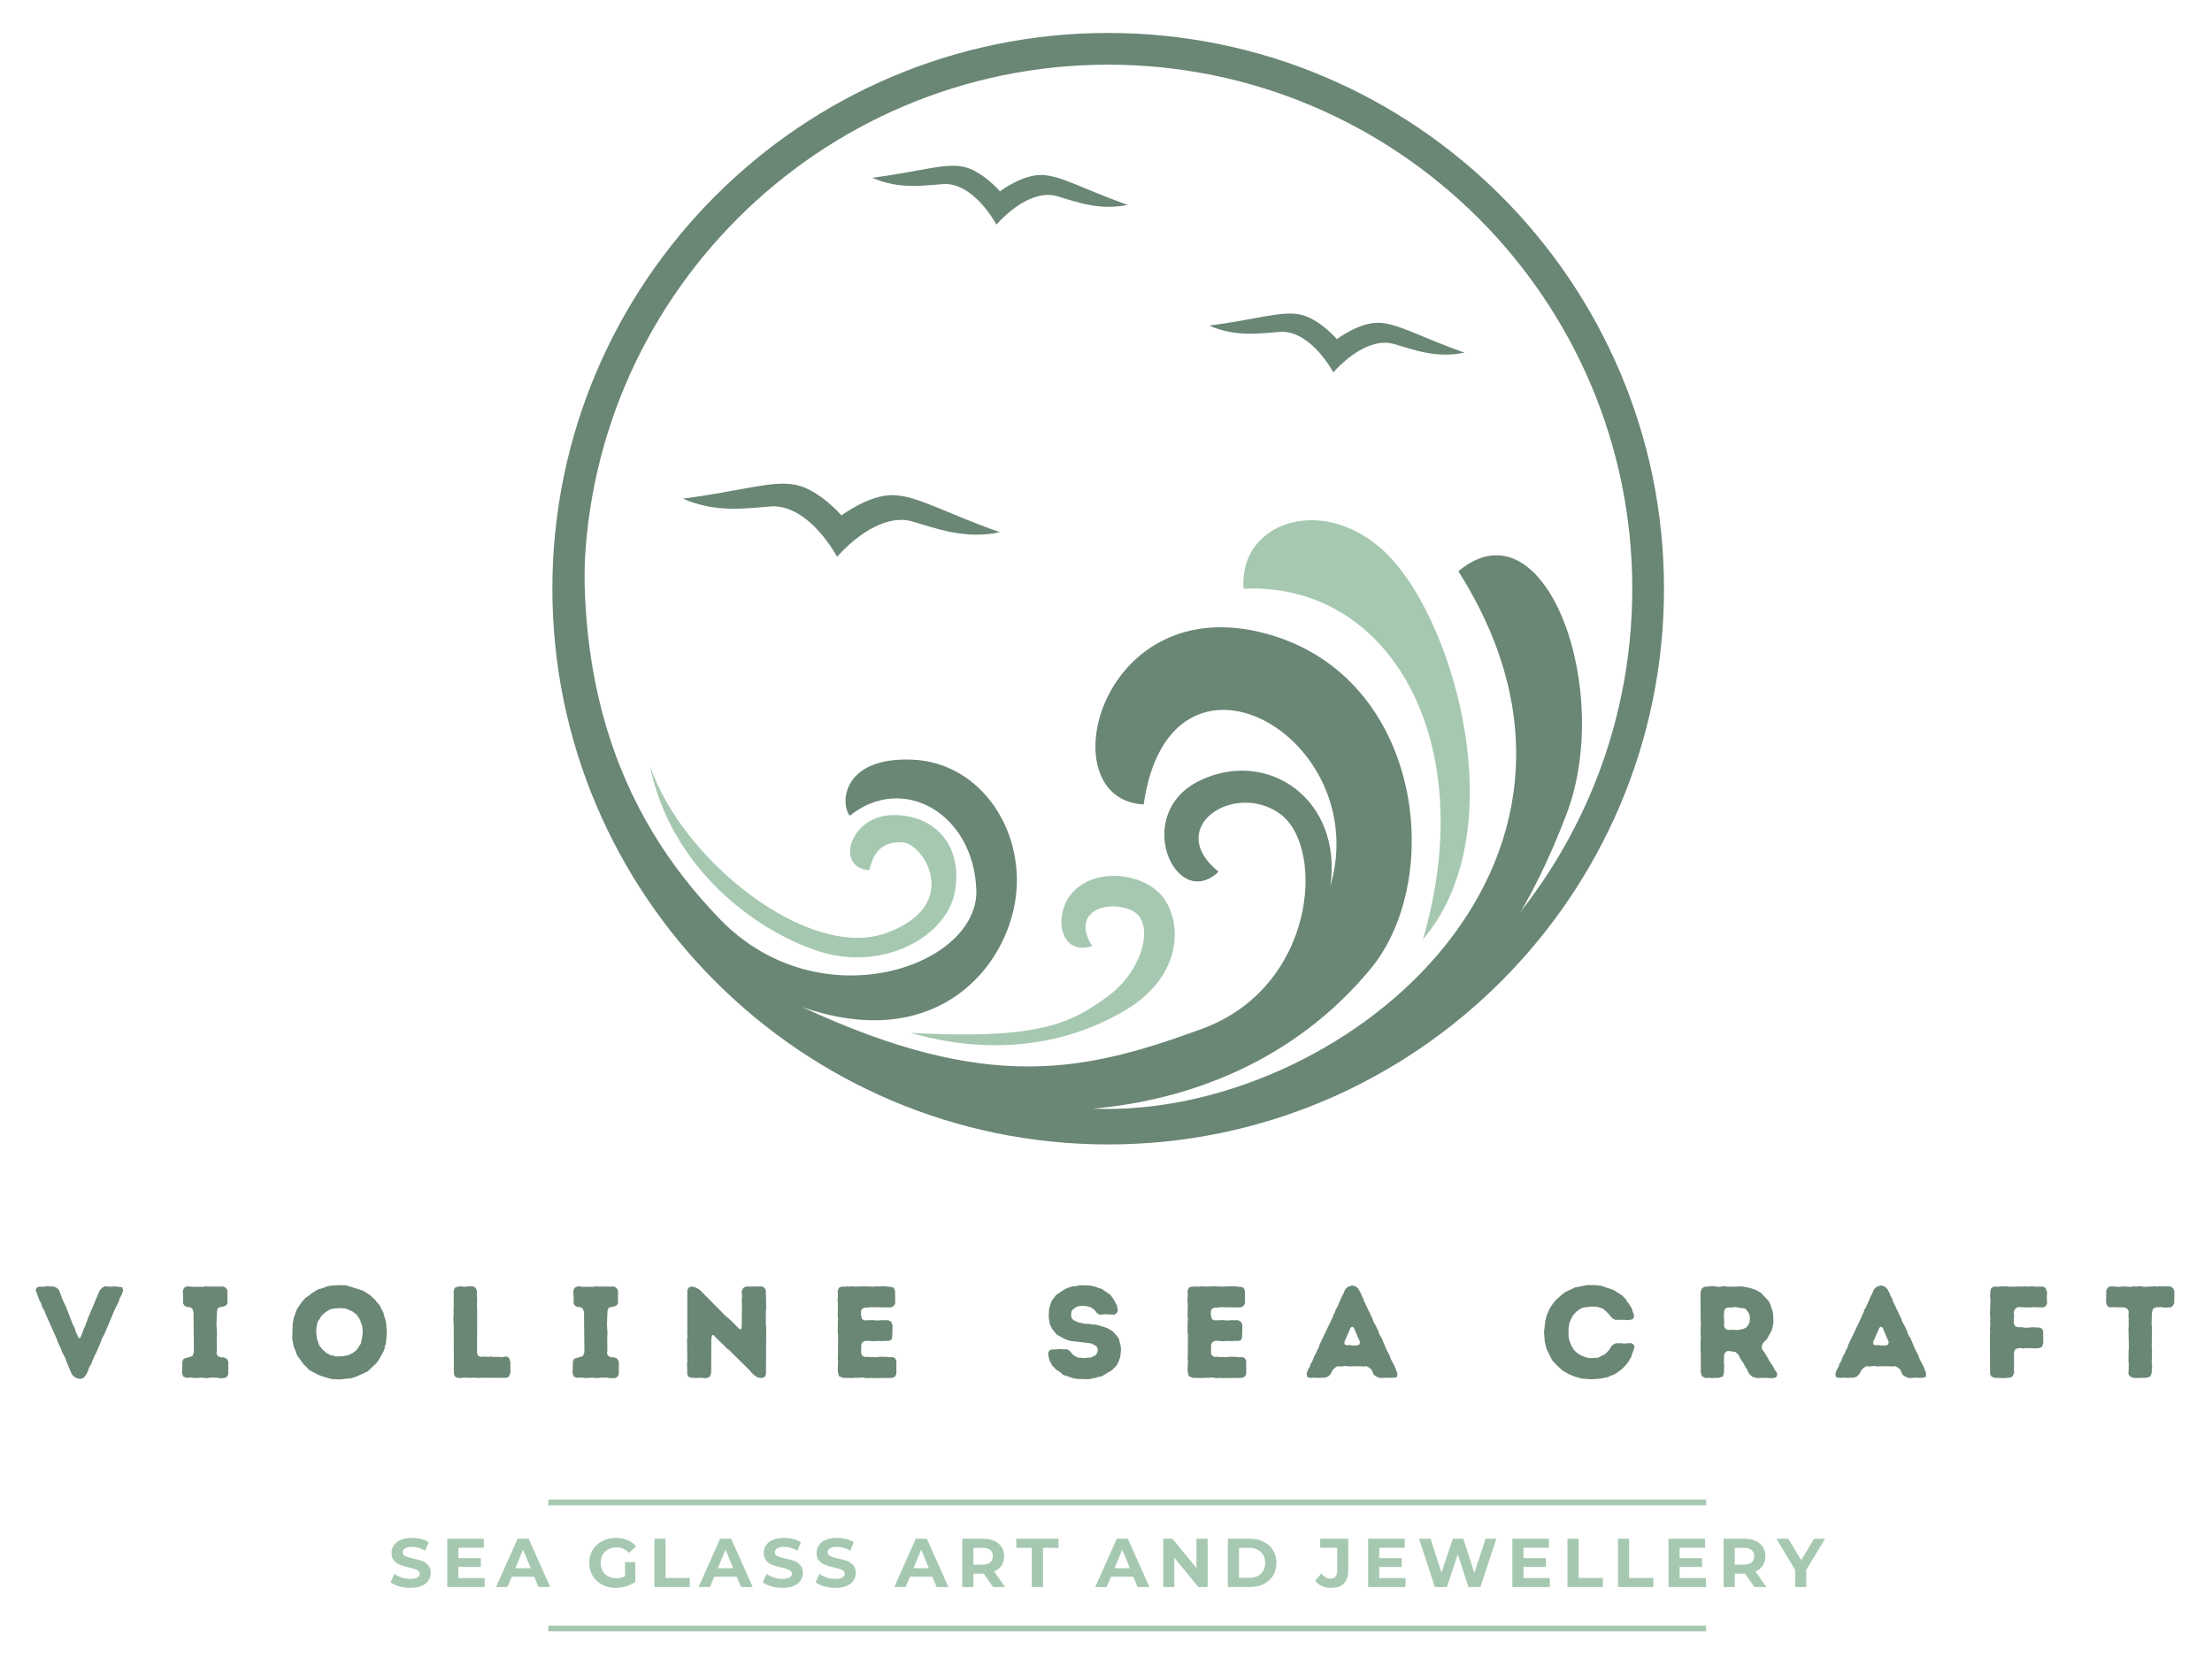 <?xml version="1.0" encoding="UTF-8" standalone="no"?> <svg xmlns="http://www.w3.org/2000/svg" xmlns:xlink="http://www.w3.org/1999/xlink" xmlns:serif="http://www.serif.com/" width="100%" height="100%" viewBox="0 0 372 280" version="1.1" xml:space="preserve" style="fill-rule:evenodd;clip-rule:evenodd;"> <g> <g transform="matrix(0.968,0,0,0.968,-55.935,-113.47)"> <path d="M250.313,128.458C200.109,128.458 159.26,169.302 159.26,219.51C159.26,269.719 200.109,310.563 250.313,310.563C300.521,310.563 341.365,269.719 341.365,219.51C341.365,169.302 300.521,128.458 250.313,128.458ZM250.313,316.073C197.068,316.073 153.75,272.755 153.75,219.51C153.75,166.266 197.068,122.948 250.313,122.948C303.557,122.948 346.875,166.266 346.875,219.51C346.875,272.755 303.557,316.073 250.313,316.073" style="fill:rgb(106,134,116);fill-rule:nonzero;"></path> </g> <g transform="matrix(0.968,0,0,0.968,-55.935,-113.47)"> <path d="M311.151,216.479C343.755,267.865 290.151,311.589 247.661,309.859C264.25,308.375 282.495,301.708 295.833,285.651C309.172,269.594 304.724,233.609 276.563,227.021C248.401,220.432 240.005,256.172 256.474,256.995C261.083,225.042 296.49,245.135 288.917,271.156C291.057,256.172 278.047,247.115 266.188,252.875C254.328,258.641 262.073,275.771 269.479,268.688C259.932,260.948 272.281,252.875 280.188,258.641C288.094,264.406 286.443,288.776 266.516,296.026C246.589,303.271 229.792,307.385 197.141,292.198C219.5,299.979 231.849,286.516 234.073,274.286C236.297,262.057 228.391,249.703 216.286,249.214C204.182,248.719 203.688,256.745 205.417,258.969C214.557,251.563 226.911,258.474 227.406,271.818C227.896,285.156 200.229,294.792 182.938,277.005C165.646,259.219 153.115,232.047 162.557,186.307C158.651,196.63 156.505,207.818 156.505,219.51C156.505,258.792 180.656,292.427 214.911,306.401C242.521,317.083 266.495,314.13 288.099,305.391C293.729,302.906 299.073,299.885 304.063,296.391C316.13,287.193 323.938,274.417 329.922,258.724C338.198,237.016 326.219,203.88 311.151,216.479" style="fill:rgb(106,134,116);fill-rule:nonzero;"></path> </g> <g transform="matrix(0.968,0,0,0.968,-55.935,-113.47)"> <path d="M215.958,296.682C238.495,297.917 243.859,294.953 250.13,290.427C256.396,285.896 258.375,277.745 254.75,275.604C251.13,273.464 243.479,275.026 247.531,281.615C241.88,283.365 240.724,276.323 243.995,272.432C247.266,268.542 254.422,268.417 258.714,271.938C263.01,275.458 264.401,286.214 253.198,292.813C242.083,299.359 229.089,300.432 215.958,296.682" style="fill:rgb(166,200,177);fill-rule:nonzero;"></path> </g> <g transform="matrix(0.968,0,0,0.968,-55.935,-113.47)"> <path d="M304.974,280.464C315.099,246.125 299.292,218.339 273.844,219.51C272.859,207.094 289.901,202.151 300.771,215.74C311.641,229.328 320.042,262.87 304.974,280.464" style="fill:rgb(166,200,177);fill-rule:nonzero;"></path> </g> <g transform="matrix(0.968,0,0,0.968,-55.935,-113.47)"> <path d="M170.708,250.323C176.432,266.943 198.38,284.167 211.719,279.349C225.057,274.531 218.266,263.849 214.682,263.604C211.099,263.354 209.557,265.208 208.818,268.417C202.76,268.047 205.417,258.969 212.828,258.844C220.25,258.724 225.057,264.156 223.698,272.063C222.339,279.969 211.182,286.104 200.068,282.521C188.948,278.938 174.292,267.99 170.708,250.323" style="fill:rgb(166,200,177);fill-rule:nonzero;"></path> </g> <g transform="matrix(0.968,0,0,0.968,-55.935,-113.47)"> <path d="M297.266,173.307C293.885,173.234 290.042,176.146 290.042,176.146C290.042,176.146 286.896,172.495 283.573,171.854C280.255,171.214 275.906,172.771 267.865,173.792C272.547,175.875 276.885,175.109 280.224,174.885C283.563,174.661 286.995,177.693 289.427,181.917C292.698,178.302 296.682,176.057 299.901,176.974C303.12,177.891 307.198,179.552 312.214,178.495C304.568,175.813 300.646,173.375 297.266,173.307" style="fill:rgb(106,134,116);fill-rule:nonzero;"></path> </g> <g transform="matrix(0.968,0,0,0.968,-55.935,-113.47)"> <path d="M238.734,147.625C235.354,147.552 231.51,150.464 231.51,150.464C231.51,150.464 228.37,146.813 225.047,146.172C221.724,145.531 217.38,147.089 209.339,148.109C214.021,150.193 218.354,149.427 221.698,149.203C225.036,148.984 228.464,152.016 230.901,156.24C234.167,152.62 238.156,150.375 241.375,151.292C244.594,152.214 248.672,153.87 253.688,152.818C246.042,150.13 242.115,147.693 238.734,147.625" style="fill:rgb(106,134,116);fill-rule:nonzero;"></path> </g> <g transform="matrix(0.968,0,0,0.968,-55.935,-113.47)"> <path d="M212.948,203.255C208.75,203.167 203.979,206.776 203.979,206.776C203.979,206.776 200.073,202.245 195.948,201.448C191.823,200.651 186.427,202.589 176.443,203.854C182.255,206.443 187.641,205.49 191.786,205.214C195.938,204.943 200.193,208.703 203.219,213.948C207.276,209.458 212.224,206.667 216.224,207.807C220.224,208.948 225.286,211.01 231.51,209.698C222.016,206.365 217.146,203.339 212.948,203.255" style="fill:rgb(106,134,116);fill-rule:nonzero;"></path> </g> <g transform="matrix(0.968,0,0,0.968,6,231.726)"> <path d="M7.797,0.203L8.339,0.021L8.839,-0.635L9.13,-1.271L9.266,-1.745L9.698,-2.469L9.833,-2.922L10.063,-3.401L10.198,-3.786L10.448,-4.193L11.328,-6.255L11.49,-6.755L11.896,-7.479L13.87,-12.146L14.094,-12.552L14.479,-13.37L14.594,-13.802L15.026,-14.594L15.182,-15.203L15.068,-15.682L14.661,-15.771L14.188,-15.818L13.776,-15.885L13.349,-15.839L12.896,-15.818L12.031,-15.906L11.536,-15.615L11.151,-15.229L9.042,-10.245L8.906,-9.766L8.703,-9.38L8.609,-8.974L8.385,-8.568L7.932,-7.297L7.703,-6.891L7.453,-6.932L6.891,-8.156L6.797,-8.589L6.411,-9.359L5.281,-12.302L4.693,-13.505L4.057,-15.229L3.672,-15.615L3.151,-15.839L1.859,-15.885L1.406,-15.818L0.542,-15.818L0.182,-15.656L0,-15.203L0.724,-13.281L0.953,-12.937L1.063,-12.51L1.245,-12.057L1.495,-11.714L1.656,-11.24L3.693,-6.661L3.828,-6.208L4.396,-5.031L4.552,-4.552L4.938,-3.786L5.188,-3.375L5.302,-2.922L6.208,-0.771L6.411,-0.432L6.865,-0.047L7.365,0.135L7.797,0.203Z" style="fill:rgb(106,134,116);"></path> <g transform="matrix(1,0,0,1,24.337,0)"> <path d="M7.589,0.089L8.5,0.047L8.906,-0.182L9.13,-0.609L9.13,-2.854L8.859,-3.286L8.359,-3.536L7.885,-3.536L7.344,-3.719L7.068,-4.24L7.135,-4.667L7.115,-7.161L7.161,-7.661L7.068,-9.292L7.161,-11.578L7.318,-12.099L7.818,-12.302L8.271,-12.37L8.745,-12.552L8.974,-12.917L8.995,-15.161L8.724,-15.589L8.318,-15.839L5.573,-15.839L5.167,-15.885L4.714,-15.792L2.854,-15.792L2.427,-15.865L1.901,-15.865L1.448,-15.635L1.224,-15.094L1.292,-13.417L1.245,-12.984L1.495,-12.531L1.995,-12.281L2.448,-12.281L2.88,-12.01L3.083,-11.396L3.151,-4.443L2.901,-3.76L1.406,-3.307L1.156,-2.901L1.089,-0.818L1.313,-0.203L1.766,0L2.198,0L2.63,-0.047L3.286,0.047L3.99,0.021L4.443,-0.021L5.349,0.068L6.026,-0.021L7.135,-0.021L7.589,0.089Z" style="fill:rgb(106,134,116);"></path> </g> <g transform="matrix(1,0,0,1,43.69,0)"> <path d="M9.089,0.297L11.104,0.089L11.964,-0.182L13.979,-1.089L15.568,-2.604L15.865,-3.016L16.745,-4.578L16.906,-5.01L16.974,-5.464L17.109,-5.823L17.198,-6.323L17.313,-7.906L17.198,-9.474L17.016,-10.312L16.839,-10.786L16.724,-11.307L16.318,-12.057L16.156,-12.464L15.865,-12.849L15.589,-13.12L15.297,-13.526L14.323,-14.411L13.167,-15.135L10.198,-16.068L9.13,-16.089L7.547,-16L7.094,-15.906L6.641,-15.771L6.229,-15.589L5.37,-15.365L4.214,-14.641L3.896,-14.365L3.172,-13.87L2.563,-13.187L1.792,-12.057L1.589,-11.672L1.156,-10.422L0.974,-9.448L0.885,-6.823L1.135,-5.391L1.474,-4.625L1.609,-4.146L1.833,-3.74L2.901,-2.286L3.536,-1.677L3.828,-1.339L5.37,-0.521L5.802,-0.339L7.729,0.229L9.089,0.297ZM8.453,-3.693L8,-3.854L7.589,-3.896L6.823,-4.307L6.12,-4.917L5.891,-5.234L5.599,-5.552L5.167,-6.823L5.052,-7.953L5.078,-8.635L5.234,-9.474L5.37,-9.88L5.641,-10.198L5.844,-10.583L6.141,-10.943L6.479,-11.24L7.135,-11.693L7.547,-11.896L8.021,-12.01L9.063,-12.099L10.151,-12.031L11.354,-11.51L12.057,-10.99L12.578,-10.219L12.755,-9.812L12.896,-9.359L13.052,-8.953L13.141,-7.974L13.005,-6.844L12.802,-5.917L12.552,-5.573L12.349,-5.234L12.078,-4.828L11.375,-4.281L10.969,-4.099L10.604,-3.896L10.198,-3.854L9.766,-3.74L8.453,-3.693Z" style="fill:rgb(106,134,116);"></path> </g> <g transform="matrix(1,0,0,1,70.927,0)"> <path d="M1.724,-0.818L1.88,-0.229L2.313,0L2.766,0.047L3.719,-0.021L4.599,0.021L5.464,-0.021L5.891,0.047L6.391,0L10.875,0.021L11.307,-0.203L11.557,-0.906L11.536,-2.74L11.328,-3.422L10.922,-3.693L10.448,-3.646L10.016,-3.557L9.542,-3.625L8.609,-3.604L8.156,-3.693L7.75,-3.625L6.865,-3.672L6.391,-3.625L5.938,-3.807L5.755,-4.26L5.776,-11.943L5.734,-12.484L5.776,-13.391L5.708,-14.682L5.734,-15.115L5.505,-15.615L5.052,-15.885L4.172,-15.885L3.719,-15.792L2.807,-15.885L2.38,-15.818L1.901,-15.635L1.698,-15.135L1.698,-11.964L1.656,-11.536L1.698,-11.083L1.63,-10.245L1.656,-9.745L1.698,-9.312L1.724,-0.818Z" style="fill:rgb(106,134,116);"></path> </g> <g transform="matrix(1,0,0,1,92.182,0)"> <path d="M7.589,0.089L8.5,0.047L8.906,-0.182L9.13,-0.609L9.13,-2.854L8.859,-3.286L8.359,-3.536L7.885,-3.536L7.344,-3.719L7.068,-4.24L7.135,-4.667L7.115,-7.161L7.161,-7.661L7.068,-9.292L7.161,-11.578L7.318,-12.099L7.818,-12.302L8.271,-12.37L8.745,-12.552L8.974,-12.917L8.995,-15.161L8.724,-15.589L8.318,-15.839L5.573,-15.839L5.167,-15.885L4.714,-15.792L2.854,-15.792L2.427,-15.865L1.901,-15.865L1.448,-15.635L1.224,-15.094L1.292,-13.417L1.245,-12.984L1.495,-12.531L1.995,-12.281L2.448,-12.281L2.88,-12.01L3.083,-11.396L3.151,-4.443L2.901,-3.76L1.406,-3.307L1.156,-2.901L1.089,-0.818L1.313,-0.203L1.766,0L2.198,0L2.63,-0.047L3.286,0.047L3.99,0.021L4.443,-0.021L5.349,0.068L6.026,-0.021L7.135,-0.021L7.589,0.089Z" style="fill:rgb(106,134,116);"></path> </g> <g transform="matrix(1,0,0,1,111.535,0)"> <path d="M13.37,-0.385L13.979,-0.021L14.615,0.047L15.115,-0.115L15.339,-0.568L15.385,-8.839L15.318,-9.224L15.318,-11.464L15.385,-12.01L15.318,-15.161L15.094,-15.615L14.641,-15.865L11.828,-15.839L11.396,-15.589L11.151,-15.115L11.125,-14.641L11.193,-14.276L11.125,-13.323L11.172,-12.828L11.125,-8.771L10.99,-8.385L10.651,-8.542L9.042,-10.151L8.406,-10.651L3.943,-15.161L3.604,-15.432L3.083,-15.703L2.401,-15.865L1.88,-15.635L1.677,-15.203L1.677,-8.339L1.656,-7.953L1.698,-7.026L1.63,-6.641L1.677,-2.922L1.63,-2.495L1.677,-0.589L1.88,-0.156L2.354,0L3.286,0.047L3.786,0L4.667,0.068L5.146,0.047L5.599,-0.182L5.823,-0.885L5.844,-6.615L5.891,-7.068L6.052,-7.453L6.344,-7.344L6.641,-6.958L8.25,-5.417L8.542,-5.078L8.927,-4.828L12.443,-1.339L13.031,-0.682L13.37,-0.385Z" style="fill:rgb(106,134,116);"></path> </g> <g transform="matrix(1,0,0,1,137.684,0)"> <path d="M7.885,0.068L11.125,0.021L11.604,-0.182L11.849,-0.656L11.849,-2.948L11.604,-3.401L11.125,-3.604L10.604,-3.557L10.172,-3.625L9.021,-3.646L8.271,-3.557L7.818,-3.604L7.318,-3.578L6.891,-3.646L6.391,-3.604L5.917,-3.828L5.734,-4.24L5.734,-5.667L5.938,-6.141L6.344,-6.391L7.026,-6.411L7.75,-6.344L8.609,-6.391L9.542,-6.37L9.995,-6.411L10.516,-6.391L10.969,-6.573L11.125,-7.026L11.193,-9.062L10.969,-9.698L10.448,-9.995L9.109,-9.995L8.635,-9.948L7.682,-10.016L6.37,-9.969L5.891,-10.172L5.708,-10.875L5.708,-11.578L5.917,-12.01L6.411,-12.193L6.844,-12.167L7.276,-12.26L10.516,-12.214L10.943,-12.234L11.422,-12.51L11.646,-12.917L11.625,-13.37L11.646,-13.823L11.604,-15.182L11.396,-15.615L10.943,-15.792L10.469,-15.792L10.063,-15.885L8.224,-15.865L7.729,-15.818L7.276,-15.865L6.891,-15.839L6.438,-15.885L4.578,-15.839L4.125,-15.906L3.693,-15.818L3.286,-15.865L2.833,-15.818L2.38,-15.839L1.901,-15.656L1.656,-15.182L1.698,-14.323L1.63,-13.391L1.698,-12.896L1.656,-10.672L1.724,-10.198L1.677,-9.766L1.656,-7.906L1.724,-7.5L1.698,-3.828L1.656,-3.401L1.724,-2.948L1.656,-1.38L1.698,-0.885L1.88,-0.271L2.563,0.021L4.193,0.047L4.693,0L5.099,0.021L6.026,-0.047L6.458,0.047L6.979,0.068L7.432,0.021L7.885,0.068Z" style="fill:rgb(106,134,116);"></path> </g> <g transform="matrix(1,0,0,1,174.939,0)"> <path d="M6.094,0.203L7.885,0.25L8.339,0.203L8.792,0.089L9.245,0.021L9.698,-0.156L10.104,-0.203L10.536,-0.406L12.078,-1.339L12.734,-2.016L12.964,-2.333L13.208,-2.833L13.349,-3.24L13.484,-3.625L13.62,-4.76L13.573,-5.484L13.234,-6.797L12.984,-7.161L12.396,-7.839L11.99,-8.203L11.625,-8.385L11.219,-8.635L9.448,-9.177L8.995,-9.245L8.542,-9.266L8.068,-9.359L7.411,-9.359L6.208,-9.609L5.37,-10.016L5.031,-10.333L4.938,-11.01L5.052,-11.625L5.323,-11.917L5.667,-12.167L6.026,-12.37L6.438,-12.464L7.161,-12.484L7.885,-12.396L8.292,-12.281L8.703,-12.01L9.089,-11.693L9.427,-11.24L9.927,-10.943L10.99,-11.036L11.604,-10.99L12.057,-10.99L12.464,-10.943L12.896,-11.26L13.073,-11.646L12.984,-12.078L12.938,-12.51L12.302,-13.687L11.807,-14.365L10.313,-15.406L9.042,-15.839L8.156,-16.021L6.411,-16.068L5.917,-15.932L5.464,-15.906L5.052,-15.839L4.193,-15.568L3.422,-15.115L2.333,-14.365L1.542,-13.302L1.135,-12.057L1.063,-10.943L1.089,-10.245L1.245,-9.333L1.609,-8.542L2.448,-7.5L3.99,-6.661L4.802,-6.391L8.359,-5.984L9.177,-5.599L9.474,-5.323L9.609,-4.76L9.427,-4.193L9.13,-3.854L8.359,-3.51L7.661,-3.469L7.25,-3.401L6.094,-3.51L5.708,-3.719L5.323,-3.964L4.578,-4.781L4.125,-4.964L3.719,-4.917L3.286,-4.984L1.542,-4.896L1.135,-4.714L0.953,-4.24L1.021,-3.786L1.109,-3.333L1.245,-2.922L1.677,-2.083L1.995,-1.792L2.286,-1.448L3.083,-0.953L3.401,-0.609L3.828,-0.406L4.281,-0.271L5.167,0.047L6.094,0.203Z" style="fill:rgb(106,134,116);"></path> </g> <g transform="matrix(1,0,0,1,198.461,0)"> <path d="M7.885,0.068L11.125,0.021L11.604,-0.182L11.849,-0.656L11.849,-2.948L11.604,-3.401L11.125,-3.604L10.604,-3.557L10.172,-3.625L9.021,-3.646L8.271,-3.557L7.818,-3.604L7.318,-3.578L6.891,-3.646L6.391,-3.604L5.917,-3.828L5.734,-4.24L5.734,-5.667L5.938,-6.141L6.344,-6.391L7.026,-6.411L7.75,-6.344L8.609,-6.391L9.542,-6.37L9.995,-6.411L10.516,-6.391L10.969,-6.573L11.125,-7.026L11.193,-9.062L10.969,-9.698L10.448,-9.995L9.109,-9.995L8.635,-9.948L7.682,-10.016L6.37,-9.969L5.891,-10.172L5.708,-10.875L5.708,-11.578L5.917,-12.01L6.411,-12.193L6.844,-12.167L7.276,-12.26L10.516,-12.214L10.943,-12.234L11.422,-12.51L11.646,-12.917L11.625,-13.37L11.646,-13.823L11.604,-15.182L11.396,-15.615L10.943,-15.792L10.469,-15.792L10.063,-15.885L8.224,-15.865L7.729,-15.818L7.276,-15.865L6.891,-15.839L6.438,-15.885L4.578,-15.839L4.125,-15.906L3.693,-15.818L3.286,-15.865L2.833,-15.818L2.38,-15.839L1.901,-15.656L1.656,-15.182L1.698,-14.323L1.63,-13.391L1.698,-12.896L1.656,-10.672L1.724,-10.198L1.677,-9.766L1.656,-7.906L1.724,-7.5L1.698,-3.828L1.656,-3.401L1.724,-2.948L1.656,-1.38L1.698,-0.885L1.88,-0.271L2.563,0.021L4.193,0.047L4.693,0L5.099,0.021L6.026,-0.047L6.458,0.047L6.979,0.068L7.432,0.021L7.885,0.068Z" style="fill:rgb(106,134,116);"></path> </g> <g transform="matrix(1,0,0,1,220.51,0)"> <path d="M13.37,0.047L14.229,-0.021L14.661,0.021L15.365,0L16,-0.115L16.068,-0.656L15.906,-1.177L15.568,-2.016L14.953,-3.193L14.641,-4.031L14.188,-4.849L13.323,-6.911L13.099,-7.25L12.87,-7.682L12.734,-8.182L12.531,-8.521L12.396,-8.88L11.917,-9.719L11.76,-10.198L10.266,-13.349L10.13,-13.802L9.88,-14.208L9.745,-14.615L9.313,-15.406L8.927,-15.818L8.182,-16.042L7.453,-15.792L7.047,-15.406L6.844,-15.026L6.682,-14.573L6.479,-14.255L5.573,-12.167L5.323,-11.828L5.214,-11.375L4.964,-10.943L4.828,-10.536L2.516,-5.687L2.38,-5.187L2.151,-4.849L1.995,-4.396L1.589,-3.672L1.245,-2.766L0.995,-2.448L0.885,-2.042L0.432,-1.135L0.297,-0.682L0.406,-0.115L0.859,0.021L1.745,-0.021L2.198,0.021L3.469,-0.021L3.99,-0.182L4.417,-0.589L4.828,-1.339L5.255,-1.766L5.734,-2.016L6.161,-1.948L7.115,-2.042L7.521,-1.974L9.745,-1.995L10.151,-1.948L10.651,-2.016L11.151,-1.766L11.578,-1.406L11.781,-0.974L11.917,-0.568L12.37,-0.229L12.896,0L13.37,0.047ZM8.224,-5.599L7.771,-5.687L7.25,-5.641L6.891,-5.802L6.865,-6.229L7.932,-8.677L8.182,-8.88L8.5,-8.703L9.563,-6.208L9.474,-5.802L9.13,-5.62L8.224,-5.599Z" style="fill:rgb(106,134,116);"></path> </g> <g transform="matrix(1,0,0,1,261.231,0)"> <path d="M7.885,0.182L9.021,0.271L10.604,0.156L11.943,-0.115L12.349,-0.339L12.828,-0.5L13.208,-0.682L14.323,-1.474L14.953,-2.109L15.479,-2.786L15.953,-3.604L16.542,-5.323L16.406,-5.734L15.953,-6.026L14.682,-5.937L14.229,-6.005L13.776,-5.984L13.323,-6.005L12.802,-5.734L12.443,-5.37L12.214,-4.937L11.693,-4.349L11.328,-4.031L10.99,-3.896L10.198,-3.469L8.995,-3.401L8.339,-3.469L7.521,-3.76L6.729,-4.172L6.073,-4.76L5.573,-5.552L5.417,-6.005L5.255,-6.323L5.146,-6.729L5.078,-7.229L5.078,-8.609L5.234,-9.516L5.573,-10.333L5.802,-10.766L6.344,-11.396L6.891,-11.828L7.5,-12.167L9.021,-12.37L9.995,-12.328L10.698,-12.125L11.104,-11.964L11.422,-11.714L12.078,-11.057L12.328,-10.719L12.755,-10.286L13.281,-10.036L13.688,-10.083L14.161,-10.062L14.615,-10.083L15.25,-10.016L15.932,-10.083L16.318,-10.266L16.474,-10.719L16.339,-11.219L16.177,-11.625L16.042,-12.099L15.792,-12.464L15.589,-12.828L15.271,-13.208L15.026,-13.641L14.391,-14.297L12.849,-15.271L10.672,-16L10.245,-16.021L9.792,-16.089L8.385,-16.109L6.188,-15.682L4.51,-14.885L3.854,-14.391L2.88,-13.505L2.266,-12.734L1.833,-12.078L1.271,-10.807L1.042,-9.88L0.818,-7.932L0.953,-6.276L1.271,-4.984L2.245,-3.016L3.172,-2.016L4.193,-1.135L5.167,-0.609L6.188,-0.182L6.594,-0.089L7.047,0.068L7.453,0.156L7.885,0.182Z" style="fill:rgb(106,134,116);"></path> </g> <g transform="matrix(1,0,0,1,287.584,0)"> <path d="M1.698,-0.927L1.927,-0.229L2.583,0.068L3.036,0L3.76,0.068L4.125,0.021L4.802,0.021L5.531,-0.203L5.734,-0.859L5.734,-1.63L5.776,-2.042L5.708,-2.516L5.755,-3.964L5.958,-4.417L6.391,-4.667L7.703,-4.484L8.156,-4.099L8.427,-3.646L8.609,-3.24L9.089,-2.562L9.516,-1.745L9.766,-1.406L9.948,-0.953L10.198,-0.568L10.698,-0.156L11.464,0.047L13.255,0.021L13.688,0.068L14.432,0.047L14.865,-0.156L15,-0.656L14.75,-1.156L14.479,-1.474L14.297,-1.901L13.526,-3.057L13.323,-3.469L12.599,-4.646L12.328,-4.984L12.302,-5.531L12.51,-6.026L12.828,-6.37L13.141,-6.641L14.026,-8.224L14.323,-9.542L14.276,-10.969L14.208,-11.422L13.802,-12.714L13.62,-13.099L13.37,-13.458L12.078,-14.818L11.286,-15.25L10.422,-15.547L9.13,-15.839L8.406,-15.865L7.75,-15.818L6.391,-15.818L5.938,-15.906L5.484,-15.906L5.078,-15.792L4.625,-15.792L4.172,-15.885L3.672,-15.906L2.333,-15.792L1.927,-15.568L1.656,-14.932L1.677,-9.745L1.724,-9.292L1.656,-8.385L1.677,-7.885L1.677,-7.432L1.724,-7L1.677,-6.573L1.656,-4.734L1.698,-4.281L1.698,-0.927ZM6.391,-8.292L5.938,-8.542L5.755,-8.906L5.755,-10.266L5.708,-10.651L5.755,-11.604L5.958,-12.031L6.438,-12.214L6.891,-12.193L7.797,-12.281L8.427,-12.146L9.021,-12.099L9.448,-11.99L10.016,-11.286L10.151,-10.922L10.245,-10.333L10.172,-9.651L9.969,-9.198L9.719,-8.859L9.474,-8.656L9.063,-8.474L8.406,-8.318L7.974,-8.292L6.891,-8.339L6.391,-8.292Z" style="fill:rgb(106,134,116);"></path> </g> <g transform="matrix(1,0,0,1,312.375,0)"> <path d="M13.37,0.047L14.229,-0.021L14.661,0.021L15.365,0L16,-0.115L16.068,-0.656L15.906,-1.177L15.568,-2.016L14.953,-3.193L14.641,-4.031L14.188,-4.849L13.323,-6.911L13.099,-7.25L12.87,-7.682L12.734,-8.182L12.531,-8.521L12.396,-8.88L11.917,-9.719L11.76,-10.198L10.266,-13.349L10.13,-13.802L9.88,-14.208L9.745,-14.615L9.313,-15.406L8.927,-15.818L8.182,-16.042L7.453,-15.792L7.047,-15.406L6.844,-15.026L6.682,-14.573L6.479,-14.255L5.573,-12.167L5.323,-11.828L5.214,-11.375L4.964,-10.943L4.828,-10.536L2.516,-5.687L2.38,-5.187L2.151,-4.849L1.995,-4.396L1.589,-3.672L1.245,-2.766L0.995,-2.448L0.885,-2.042L0.432,-1.135L0.297,-0.682L0.406,-0.115L0.859,0.021L1.745,-0.021L2.198,0.021L3.469,-0.021L3.99,-0.182L4.417,-0.589L4.828,-1.339L5.255,-1.766L5.734,-2.016L6.161,-1.948L7.115,-2.042L7.521,-1.974L9.745,-1.995L10.151,-1.948L10.651,-2.016L11.151,-1.766L11.578,-1.406L11.781,-0.974L11.917,-0.568L12.37,-0.229L12.896,0L13.37,0.047ZM8.224,-5.599L7.771,-5.687L7.25,-5.641L6.891,-5.802L6.865,-6.229L7.932,-8.677L8.182,-8.88L8.5,-8.703L9.563,-6.208L9.474,-5.802L9.13,-5.62L8.224,-5.599Z" style="fill:rgb(106,134,116);"></path> </g> <g transform="matrix(1,0,0,1,337.89,0)"> <path d="M1.656,-0.656L1.88,-0.229L2.38,0L3.964,0.068L5.099,-0.021L5.573,-0.229L5.844,-0.906L5.776,-1.63L5.823,-2.062L5.802,-4.464L6.005,-4.917L6.458,-5.12L6.958,-5.167L7.432,-5.078L7.885,-5.167L8.339,-5.12L8.813,-5.146L9.266,-5.099L10.198,-5.146L10.672,-5.37L10.901,-6.073L10.875,-8.089L10.651,-8.542L10.172,-8.724L9.063,-8.771L7.865,-8.677L6.979,-8.792L6.479,-8.771L6.026,-8.953L5.776,-9.427L5.776,-10.062L5.823,-10.49L5.776,-11.51L6.005,-11.964L6.438,-12.26L7.161,-12.26L7.818,-12.214L8.224,-12.234L8.677,-12.214L9.156,-12.26L10.875,-12.214L11.328,-12.443L11.557,-12.896L11.51,-14.047L11.557,-14.911L11.286,-15.589L10.901,-15.839L9.542,-15.818L9.042,-15.885L8.156,-15.839L7.75,-15.885L7.068,-15.839L6.615,-15.865L5.917,-15.818L5.031,-15.818L4.625,-15.865L3.469,-15.865L2.99,-15.818L2.354,-15.839L1.859,-15.589L1.724,-15.182L1.656,-14.255L1.724,-13.573L1.63,-11.036L1.677,-10.651L1.698,-10.172L1.656,-9.766L1.698,-9.245L1.656,-8.839L1.63,-8.406L1.677,-7.974L1.63,-7.453L1.656,-0.656Z" style="fill:rgb(106,134,116);"></path> </g> <g transform="matrix(1,0,0,1,359.304,0)"> <path d="M5.917,0.047L7.432,0L8.089,-0.229L8.318,-0.859L8.385,-2.042L8.318,-2.901L8.359,-3.375L8.339,-4.281L8.385,-4.693L8.318,-5.187L8.359,-8.839L8.292,-9.312L8.359,-11.286L8.542,-11.964L8.974,-12.234L9.859,-12.281L10.698,-12.167L11.172,-12.234L11.578,-12.214L11.964,-12.464L12.234,-12.964L12.26,-15.115L12.01,-15.568L11.578,-15.865L10.172,-15.865L9.745,-15.906L9.266,-15.839L8.839,-15.885L7,-15.792L6.547,-15.885L6.12,-15.906L5.641,-15.839L5.146,-15.885L4.734,-15.792L3.401,-15.865L2.698,-15.792L1.109,-15.885L0.682,-15.656L0.406,-15.135L0.432,-14.682L0.385,-13.552L0.432,-12.849L0.635,-12.443L1.042,-12.214L1.495,-12.26L3.646,-12.214L4.078,-11.99L4.328,-11.536L4.281,-10.807L4.328,-10.172L4.307,-9.677L4.328,-9.224L4.281,-8.589L4.349,-5.214L4.307,-4.76L4.281,-2.922L4.328,-2.448L4.307,-1.135L4.26,-0.703L4.552,-0.203L5.214,0.021L5.917,0.047Z" style="fill:rgb(106,134,116);"></path> </g> </g> <g transform="matrix(0.968,0,0,0.968,-55.935,-113.47)"> <g> <g transform="matrix(0.75,0,0,0.75,153.044,377.776)"> <path d="M-0.003,0.667L268.212,0.667" style="fill:none;stroke:rgb(166,200,177);stroke-width:1.33px;"></path> </g> <g transform="matrix(0.75,0,0,0.75,153.044,399.676)"> <path d="M-0.003,0.668L268.212,0.668" style="fill:none;fill-rule:nonzero;stroke:rgb(166,200,177);stroke-width:1.33px;"></path> </g> </g> <g transform="matrix(1,0,0,1,125.309,392.976)"> <g> <path d="M3.75,0.146C3.083,0.146 2.438,0.052 1.813,-0.125C1.198,-0.302 0.708,-0.542 0.333,-0.833L1,-2.292C1.359,-2.026 1.781,-1.812 2.271,-1.646C2.771,-1.49 3.271,-1.417 3.771,-1.417C4.323,-1.417 4.734,-1.5 5,-1.667C5.26,-1.833 5.396,-2.047 5.396,-2.312C5.396,-2.521 5.313,-2.687 5.146,-2.812C4.99,-2.948 4.792,-3.052 4.542,-3.125C4.302,-3.208 3.979,-3.297 3.563,-3.396C2.922,-3.547 2.396,-3.698 1.979,-3.854C1.573,-4.005 1.229,-4.25 0.938,-4.583C0.646,-4.917 0.5,-5.365 0.5,-5.937C0.5,-6.422 0.63,-6.859 0.896,-7.25C1.156,-7.651 1.552,-7.964 2.083,-8.187C2.625,-8.422 3.276,-8.542 4.042,-8.542C4.583,-8.542 5.104,-8.479 5.604,-8.354C6.115,-8.229 6.568,-8.042 6.958,-7.792L6.354,-6.333C5.573,-6.76 4.802,-6.979 4.042,-6.979C3.484,-6.979 3.073,-6.885 2.813,-6.708C2.563,-6.542 2.438,-6.312 2.438,-6.021C2.438,-5.729 2.583,-5.51 2.875,-5.375C3.177,-5.234 3.635,-5.094 4.25,-4.958C4.901,-4.818 5.427,-4.672 5.833,-4.521C6.234,-4.365 6.583,-4.125 6.875,-3.792C7.167,-3.458 7.313,-3.01 7.313,-2.458C7.313,-1.984 7.177,-1.547 6.917,-1.146C6.651,-0.74 6.25,-0.422 5.708,-0.187C5.177,0.031 4.526,0.146 3.75,0.146Z" style="fill:rgb(166,200,177);fill-rule:nonzero;"></path> </g> </g> <g transform="matrix(1,0,0,1,134.489,392.976)"> <g> <path d="M7.5,-1.562L7.5,0L1,0L1,-8.396L7.354,-8.396L7.354,-6.833L2.938,-6.833L2.938,-5.021L6.833,-5.021L6.833,-3.5L2.938,-3.5L2.938,-1.562L7.5,-1.562Z" style="fill:rgb(166,200,177);fill-rule:nonzero;"></path> </g> </g> <g transform="matrix(1,0,0,1,144.065,392.976)"> <g> <path d="M6.521,-1.792L2.625,-1.792L1.875,0L-0.104,0L3.646,-8.396L5.563,-8.396L9.313,0L7.271,0L6.521,-1.792ZM5.917,-3.271L4.583,-6.5L3.25,-3.271L5.917,-3.271Z" style="fill:rgb(166,200,177);fill-rule:nonzero;"></path> </g> </g> <g transform="matrix(1,0,0,1,159.701,392.976)"> <g> <path d="M6.667,-4.333L8.458,-4.333L8.458,-0.917C8,-0.583 7.464,-0.318 6.854,-0.125C6.255,0.052 5.651,0.146 5.042,0.146C4.177,0.146 3.396,-0.042 2.688,-0.417C1.99,-0.792 1.443,-1.302 1.042,-1.958C0.651,-2.625 0.458,-3.375 0.458,-4.208C0.458,-5.042 0.651,-5.781 1.042,-6.437C1.443,-7.104 2,-7.615 2.708,-7.979C3.417,-8.354 4.208,-8.542 5.083,-8.542C5.818,-8.542 6.484,-8.417 7.083,-8.167C7.693,-7.917 8.198,-7.552 8.604,-7.083L7.354,-5.937C6.755,-6.573 6.031,-6.896 5.188,-6.896C4.646,-6.896 4.167,-6.776 3.75,-6.542C3.333,-6.318 3.005,-6.005 2.771,-5.604C2.547,-5.198 2.438,-4.734 2.438,-4.208C2.438,-3.677 2.547,-3.208 2.771,-2.792C3.005,-2.385 3.333,-2.073 3.75,-1.854C4.167,-1.63 4.635,-1.521 5.167,-1.521C5.719,-1.521 6.219,-1.635 6.667,-1.875L6.667,-4.333Z" style="fill:rgb(166,200,177);fill-rule:nonzero;"></path> </g> </g> <g transform="matrix(1,0,0,1,170.477,392.976)"> <g> <path d="M1,-8.396L2.938,-8.396L2.938,-1.583L7.146,-1.583L7.146,0L1,0L1,-8.396Z" style="fill:rgb(166,200,177);fill-rule:nonzero;"></path> </g> </g> <g transform="matrix(1,0,0,1,179.249,392.976)"> <g> <path d="M6.521,-1.792L2.625,-1.792L1.875,0L-0.104,0L3.646,-8.396L5.563,-8.396L9.313,0L7.271,0L6.521,-1.792ZM5.917,-3.271L4.583,-6.5L3.25,-3.271L5.917,-3.271Z" style="fill:rgb(166,200,177);fill-rule:nonzero;"></path> </g> </g> <g transform="matrix(1,0,0,1,189.965,392.976)"> <g> <path d="M3.75,0.146C3.083,0.146 2.438,0.052 1.813,-0.125C1.198,-0.302 0.708,-0.542 0.333,-0.833L1,-2.292C1.359,-2.026 1.781,-1.812 2.271,-1.646C2.771,-1.49 3.271,-1.417 3.771,-1.417C4.323,-1.417 4.734,-1.5 5,-1.667C5.26,-1.833 5.396,-2.047 5.396,-2.312C5.396,-2.521 5.313,-2.687 5.146,-2.812C4.99,-2.948 4.792,-3.052 4.542,-3.125C4.302,-3.208 3.979,-3.297 3.563,-3.396C2.922,-3.547 2.396,-3.698 1.979,-3.854C1.573,-4.005 1.229,-4.25 0.938,-4.583C0.646,-4.917 0.5,-5.365 0.5,-5.937C0.5,-6.422 0.63,-6.859 0.896,-7.25C1.156,-7.651 1.552,-7.964 2.083,-8.187C2.625,-8.422 3.276,-8.542 4.042,-8.542C4.583,-8.542 5.104,-8.479 5.604,-8.354C6.115,-8.229 6.568,-8.042 6.958,-7.792L6.354,-6.333C5.573,-6.76 4.802,-6.979 4.042,-6.979C3.484,-6.979 3.073,-6.885 2.813,-6.708C2.563,-6.542 2.438,-6.312 2.438,-6.021C2.438,-5.729 2.583,-5.51 2.875,-5.375C3.177,-5.234 3.635,-5.094 4.25,-4.958C4.901,-4.818 5.427,-4.672 5.833,-4.521C6.234,-4.365 6.583,-4.125 6.875,-3.792C7.167,-3.458 7.313,-3.01 7.313,-2.458C7.313,-1.984 7.177,-1.547 6.917,-1.146C6.651,-0.74 6.25,-0.422 5.708,-0.187C5.177,0.031 4.526,0.146 3.75,0.146Z" style="fill:rgb(166,200,177);fill-rule:nonzero;"></path> </g> </g> <g transform="matrix(1,0,0,1,199.145,392.976)"> <g> <path d="M3.75,0.146C3.083,0.146 2.438,0.052 1.813,-0.125C1.198,-0.302 0.708,-0.542 0.333,-0.833L1,-2.292C1.359,-2.026 1.781,-1.812 2.271,-1.646C2.771,-1.49 3.271,-1.417 3.771,-1.417C4.323,-1.417 4.734,-1.5 5,-1.667C5.26,-1.833 5.396,-2.047 5.396,-2.312C5.396,-2.521 5.313,-2.687 5.146,-2.812C4.99,-2.948 4.792,-3.052 4.542,-3.125C4.302,-3.208 3.979,-3.297 3.563,-3.396C2.922,-3.547 2.396,-3.698 1.979,-3.854C1.573,-4.005 1.229,-4.25 0.938,-4.583C0.646,-4.917 0.5,-5.365 0.5,-5.937C0.5,-6.422 0.63,-6.859 0.896,-7.25C1.156,-7.651 1.552,-7.964 2.083,-8.187C2.625,-8.422 3.276,-8.542 4.042,-8.542C4.583,-8.542 5.104,-8.479 5.604,-8.354C6.115,-8.229 6.568,-8.042 6.958,-7.792L6.354,-6.333C5.573,-6.76 4.802,-6.979 4.042,-6.979C3.484,-6.979 3.073,-6.885 2.813,-6.708C2.563,-6.542 2.438,-6.312 2.438,-6.021C2.438,-5.729 2.583,-5.51 2.875,-5.375C3.177,-5.234 3.635,-5.094 4.25,-4.958C4.901,-4.818 5.427,-4.672 5.833,-4.521C6.234,-4.365 6.583,-4.125 6.875,-3.792C7.167,-3.458 7.313,-3.01 7.313,-2.458C7.313,-1.984 7.177,-1.547 6.917,-1.146C6.651,-0.74 6.25,-0.422 5.708,-0.187C5.177,0.031 4.526,0.146 3.75,0.146Z" style="fill:rgb(166,200,177);fill-rule:nonzero;"></path> </g> </g> <g transform="matrix(1,0,0,1,213.245,392.976)"> <g> <path d="M6.521,-1.792L2.625,-1.792L1.875,0L-0.104,0L3.646,-8.396L5.563,-8.396L9.313,0L7.271,0L6.521,-1.792ZM5.917,-3.271L4.583,-6.5L3.25,-3.271L5.917,-3.271Z" style="fill:rgb(166,200,177);fill-rule:nonzero;"></path> </g> </g> <g transform="matrix(1,0,0,1,223.961,392.976)"> <g> <path d="M6.354,0L4.729,-2.333L2.938,-2.333L2.938,0L1,0L1,-8.396L4.625,-8.396C5.375,-8.396 6.021,-8.271 6.563,-8.021C7.115,-7.771 7.542,-7.417 7.833,-6.958C8.125,-6.51 8.271,-5.979 8.271,-5.354C8.271,-4.729 8.115,-4.187 7.813,-3.729C7.521,-3.281 7.094,-2.943 6.542,-2.708L8.438,0L6.354,0ZM6.313,-5.354C6.313,-5.823 6.156,-6.187 5.854,-6.437C5.547,-6.687 5.104,-6.812 4.521,-6.812L2.938,-6.812L2.938,-3.896L4.521,-3.896C5.104,-3.896 5.547,-4.021 5.854,-4.271C6.156,-4.521 6.313,-4.88 6.313,-5.354Z" style="fill:rgb(166,200,177);fill-rule:nonzero;"></path> </g> </g> <g transform="matrix(1,0,0,1,234.306,392.976)"> <g> <path d="M2.729,-6.812L0.042,-6.812L0.042,-8.396L7.375,-8.396L7.375,-6.812L4.688,-6.812L4.688,0L2.729,0L2.729,-6.812Z" style="fill:rgb(166,200,177);fill-rule:nonzero;"></path> </g> </g> <g transform="matrix(1,0,0,1,248.166,392.976)"> <g> <path d="M6.521,-1.792L2.625,-1.792L1.875,0L-0.104,0L3.646,-8.396L5.563,-8.396L9.313,0L7.271,0L6.521,-1.792ZM5.917,-3.271L4.583,-6.5L3.25,-3.271L5.917,-3.271Z" style="fill:rgb(166,200,177);fill-rule:nonzero;"></path> </g> </g> <g transform="matrix(1,0,0,1,258.882,392.976)"> <g> <path d="M8.708,-8.396L8.708,0L7.104,0L2.917,-5.104L2.917,0L1,0L1,-8.396L2.604,-8.396L6.771,-3.292L6.771,-8.396L8.708,-8.396Z" style="fill:rgb(166,200,177);fill-rule:nonzero;"></path> </g> </g> <g transform="matrix(1,0,0,1,270.102,392.976)"> <g> <path d="M1,-8.396L4.813,-8.396C5.729,-8.396 6.531,-8.219 7.229,-7.875C7.922,-7.526 8.464,-7.031 8.854,-6.396C9.24,-5.771 9.438,-5.042 9.438,-4.208C9.438,-3.359 9.24,-2.615 8.854,-1.979C8.464,-1.354 7.922,-0.865 7.229,-0.521C6.531,-0.172 5.729,0 4.813,0L1,0L1,-8.396ZM4.708,-1.604C5.552,-1.604 6.229,-1.833 6.729,-2.292C7.229,-2.76 7.479,-3.401 7.479,-4.208C7.479,-5 7.229,-5.63 6.729,-6.104C6.229,-6.573 5.552,-6.812 4.708,-6.812L2.938,-6.812L2.938,-1.604L4.708,-1.604Z" style="fill:rgb(166,200,177);fill-rule:nonzero;"></path> </g> </g> <g transform="matrix(1,0,0,1,286.458,392.976)"> <g> <path d="M2.542,0.146C1.969,0.146 1.448,0.042 0.979,-0.167C0.505,-0.385 0.115,-0.693 -0.188,-1.083L0.896,-2.375C1.339,-1.76 1.859,-1.458 2.458,-1.458C3.25,-1.458 3.646,-1.922 3.646,-2.854L3.646,-6.833L0.688,-6.833L0.688,-8.396L5.563,-8.396L5.563,-2.958C5.563,-1.917 5.302,-1.135 4.792,-0.625C4.292,-0.109 3.542,0.146 2.542,0.146Z" style="fill:rgb(166,200,177);fill-rule:nonzero;"></path> </g> </g> <g transform="matrix(1,0,0,1,294.474,392.976)"> <g> <path d="M7.5,-1.562L7.5,0L1,0L1,-8.396L7.354,-8.396L7.354,-6.833L2.938,-6.833L2.938,-5.021L6.833,-5.021L6.833,-3.5L2.938,-3.5L2.938,-1.562L7.5,-1.562Z" style="fill:rgb(166,200,177);fill-rule:nonzero;"></path> </g> </g> <g transform="matrix(1,0,0,1,304.05,392.976)"> <g> <path d="M13.688,-8.396L10.938,0L8.854,0L7,-5.687L5.104,0L3.021,0L0.271,-8.396L2.271,-8.396L4.167,-2.5L6.146,-8.396L7.958,-8.396L9.875,-2.458L11.833,-8.396L13.688,-8.396Z" style="fill:rgb(166,200,177);fill-rule:nonzero;"></path> </g> </g> <g transform="matrix(1,0,0,1,319.53,392.976)"> <g> <path d="M7.5,-1.562L7.5,0L1,0L1,-8.396L7.354,-8.396L7.354,-6.833L2.938,-6.833L2.938,-5.021L6.833,-5.021L6.833,-3.5L2.938,-3.5L2.938,-1.562L7.5,-1.562Z" style="fill:rgb(166,200,177);fill-rule:nonzero;"></path> </g> </g> <g transform="matrix(1,0,0,1,329.106,392.976)"> <g> <path d="M1,-8.396L2.938,-8.396L2.938,-1.583L7.146,-1.583L7.146,0L1,0L1,-8.396Z" style="fill:rgb(166,200,177);fill-rule:nonzero;"></path> </g> </g> <g transform="matrix(1,0,0,1,337.878,392.976)"> <g> <path d="M1,-8.396L2.938,-8.396L2.938,-1.583L7.146,-1.583L7.146,0L1,0L1,-8.396Z" style="fill:rgb(166,200,177);fill-rule:nonzero;"></path> </g> </g> <g transform="matrix(1,0,0,1,346.65,392.976)"> <g> <path d="M7.5,-1.562L7.5,0L1,0L1,-8.396L7.354,-8.396L7.354,-6.833L2.938,-6.833L2.938,-5.021L6.833,-5.021L6.833,-3.5L2.938,-3.5L2.938,-1.562L7.5,-1.562Z" style="fill:rgb(166,200,177);fill-rule:nonzero;"></path> </g> </g> <g transform="matrix(1,0,0,1,356.226,392.976)"> <g> <path d="M6.354,0L4.729,-2.333L2.938,-2.333L2.938,0L1,0L1,-8.396L4.625,-8.396C5.375,-8.396 6.021,-8.271 6.563,-8.021C7.115,-7.771 7.542,-7.417 7.833,-6.958C8.125,-6.51 8.271,-5.979 8.271,-5.354C8.271,-4.729 8.115,-4.187 7.813,-3.729C7.521,-3.281 7.094,-2.943 6.542,-2.708L8.438,0L6.354,0ZM6.313,-5.354C6.313,-5.823 6.156,-6.187 5.854,-6.437C5.547,-6.687 5.104,-6.812 4.521,-6.812L2.938,-6.812L2.938,-3.896L4.521,-3.896C5.104,-3.896 5.547,-4.021 5.854,-4.271C6.156,-4.521 6.313,-4.88 6.313,-5.354Z" style="fill:rgb(166,200,177);fill-rule:nonzero;"></path> </g> </g> <g transform="matrix(1,0,0,1,366.57,392.976)"> <g> <path d="M5.021,-2.979L5.021,0L3.083,0L3.083,-3L-0.167,-8.396L1.896,-8.396L4.146,-4.667L6.375,-8.396L8.292,-8.396L5.021,-2.979Z" style="fill:rgb(166,200,177);fill-rule:nonzero;"></path> </g> </g> </g> </g> </svg> 